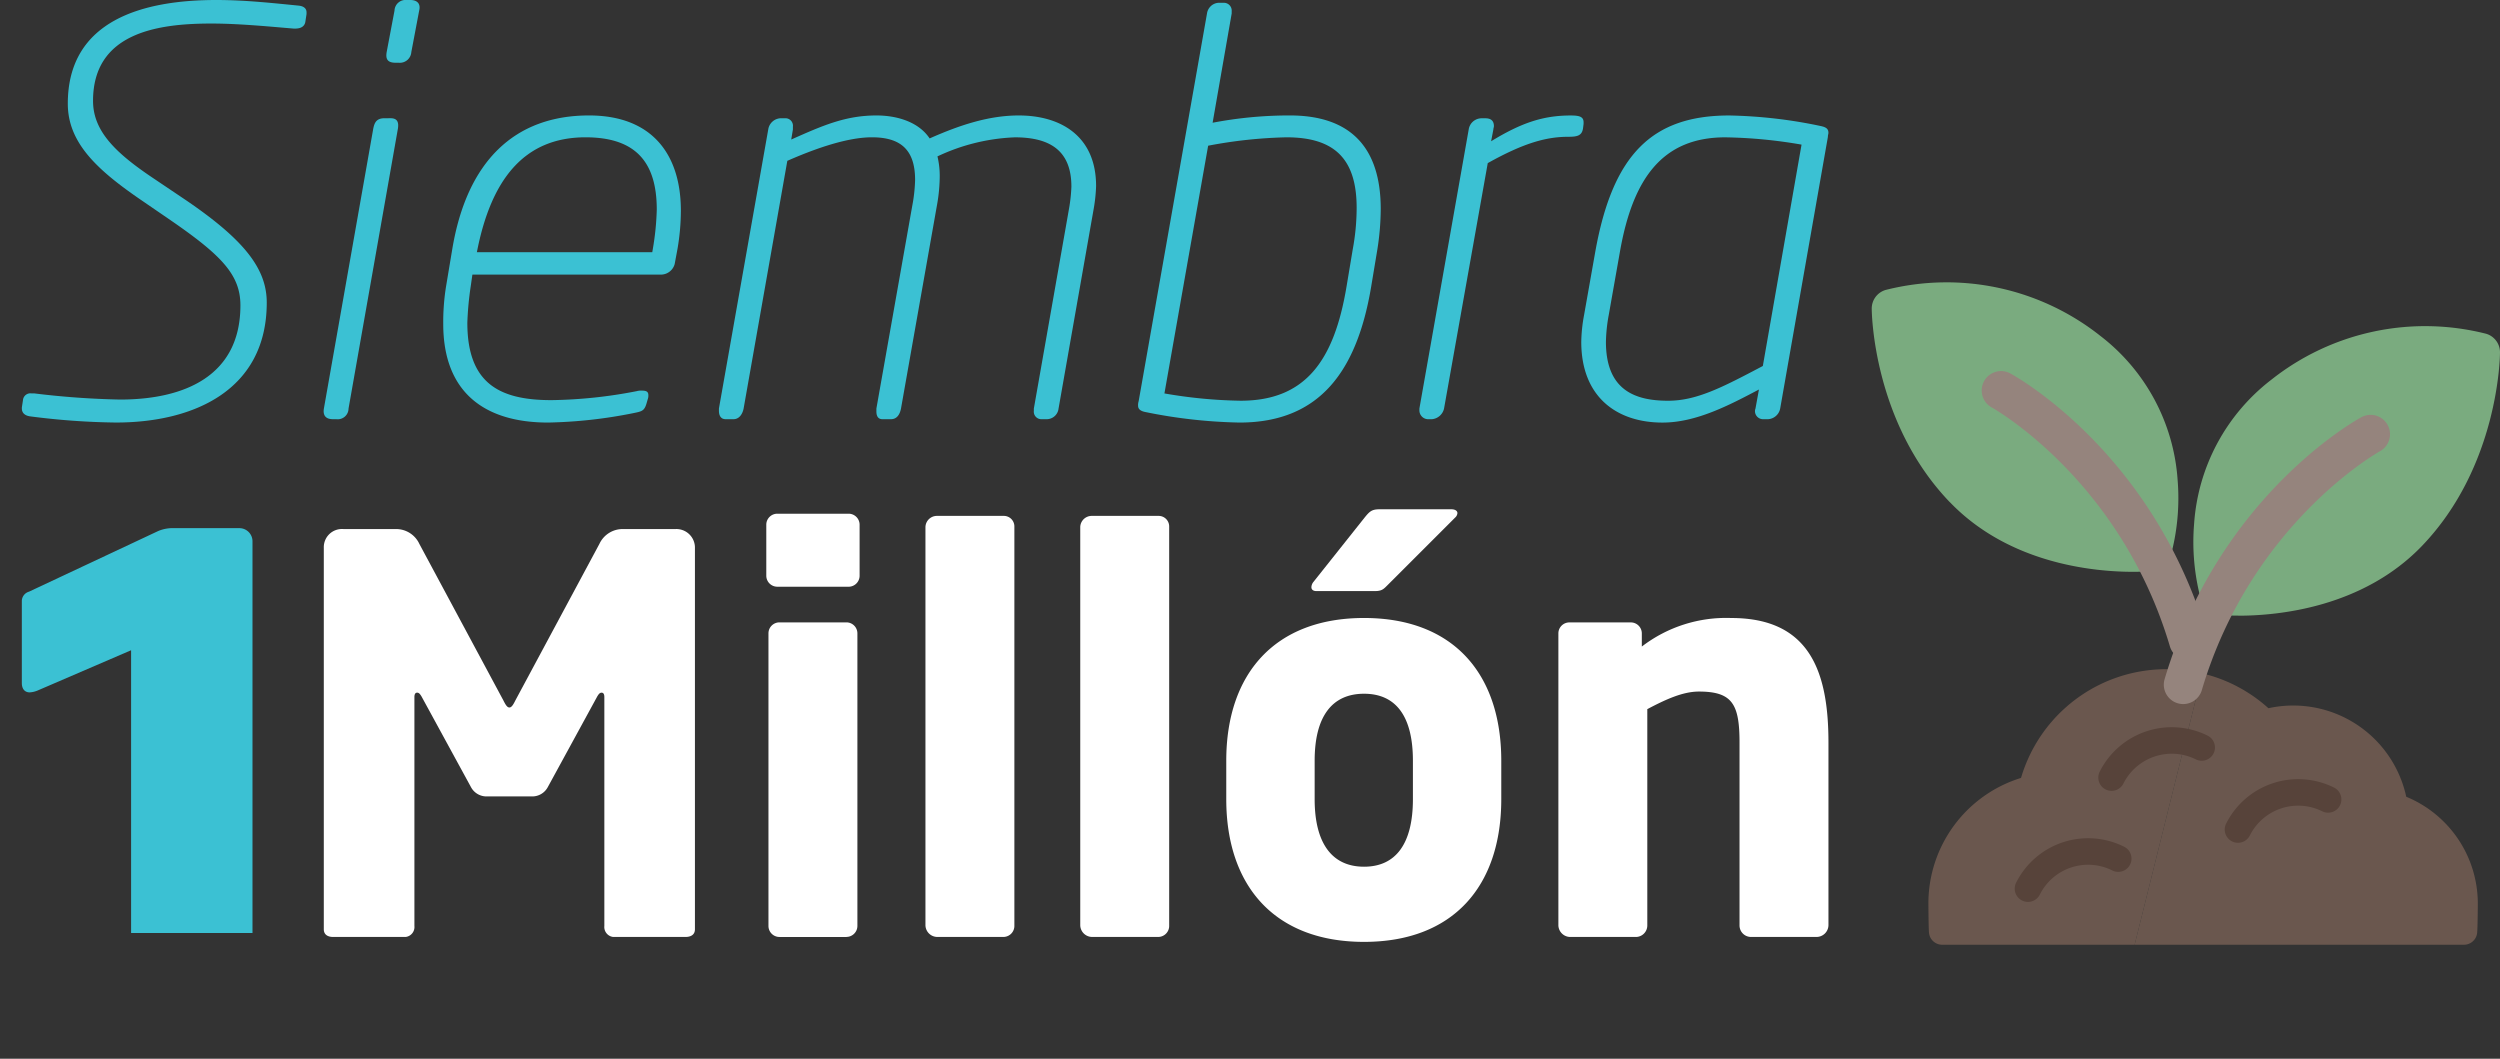<svg id="logo-Siembra1MillónDeArboles_" data-name="logo-Siembra1MillónDeArboles " xmlns="http://www.w3.org/2000/svg" xmlns:xlink="http://www.w3.org/1999/xlink" width="355.246" height="150.442" viewBox="0 0 355.246 150.442">
  <rect x="0" y="0" width="355.246" height="150.442" fill="#333333" stroke="none"/>
  <defs>
    <clipPath id="clip-path">
      <rect id="Rectangle_2" data-name="Rectangle 2" width="355.246" height="150.442" fill="none"/>
    </clipPath>
    <clipPath id="clip-path-2">
      <rect id="Rectangle_3" data-name="Rectangle 3" width="35.88" height="58.398" fill="none"/>
    </clipPath>
  </defs>
  <g id="Group_2" data-name="Group 2" transform="translate(0 0)">
    <g id="Group_1" data-name="Group 1" clip-path="url(#clip-path)">
      <path id="Path_1" data-name="Path 1" d="M288.749,96.444a16.434,16.434,0,0,0-19.586-12.582,21.427,21.427,0,0,0-9.4-4.951l-9.615,38.56h46.8a1.887,1.887,0,0,0,1.875-1.684c.075-.713.095-4.113.095-4.145a16.414,16.414,0,0,0-10.173-15.2" transform="translate(53.176 16.775)" fill="#6a574e"/>
      <path id="Path_2" data-name="Path 2" d="M259.852,78.421a21.518,21.518,0,0,0-20.706,15.451,18.666,18.666,0,0,0-13.163,17.875c0,.032.021,3.412.084,4.118a1.883,1.883,0,0,0,1.876,1.711H255.29l9.615-38.56a21.735,21.735,0,0,0-5.052-.594" transform="translate(48.039 16.67)" fill="#6a574e"/>
      <path id="Path_3" data-name="Path 3" d="M247.776,94.265a1.886,1.886,0,0,1-1.683-2.728,11.458,11.458,0,0,1,15.357-5.109,1.884,1.884,0,0,1-1.687,3.369,7.686,7.686,0,0,0-10.3,3.428,1.882,1.882,0,0,1-1.685,1.04" transform="translate(52.271 18.115)" fill="#57433a"/>
      <path id="Path_4" data-name="Path 4" d="M262.591,100.351a1.886,1.886,0,0,1-1.683-2.728,11.458,11.458,0,0,1,15.357-5.109,1.884,1.884,0,0,1-1.687,3.369,7.686,7.686,0,0,0-10.3,3.428,1.882,1.882,0,0,1-1.686,1.04" transform="translate(55.42 19.409)" fill="#57433a"/>
      <path id="Path_5" data-name="Path 5" d="M237.98,107.281a1.886,1.886,0,0,1-1.683-2.728,11.439,11.439,0,0,1,15.357-5.109,1.884,1.884,0,1,1-1.688,3.369,7.671,7.671,0,0,0-10.3,3.428,1.882,1.882,0,0,1-1.685,1.04" transform="translate(50.189 20.88)" fill="#57433a"/>
      <path id="Path_6" data-name="Path 6" d="M297.366,41.453A32.629,32.629,0,0,0,269.344,47.5c-14.482,11.374-9.02,28.51-9.02,28.51s16.467,1.7,26.707-8.945,10.335-25.613,10.335-25.613" transform="translate(55.124 8.609)" fill="#7aab7f"/>
      <path id="Path_7" data-name="Path 7" d="M263.455,79.358c-1.688,0-2.761-.1-2.931-.12a2.758,2.758,0,0,1-2.343-1.9,31.555,31.555,0,0,1-1.042-11.041,28.227,28.227,0,0,1,10.986-20.473,35.189,35.189,0,0,1,30.536-6.513,2.755,2.755,0,0,1,1.943,2.649c0,.656-.225,16.2-11.1,27.506-8.459,8.794-20.529,9.9-26.046,9.9M263,73.833c4.38.046,15.312-.686,22.532-8.192,7.14-7.422,8.951-17.223,9.411-21.532a29.841,29.841,0,0,0-23.409,6.045c-10.277,8.07-9.373,19.3-8.534,23.679" transform="translate(54.641 8.123)" fill="#7aab7f"/>
      <path id="Path_8" data-name="Path 8" d="M256.328,89.712a2.757,2.757,0,0,1-2.643-3.54c7.7-25.973,27.133-36.774,27.956-37.221a2.755,2.755,0,0,1,2.634,4.841c-.182.1-18.281,10.246-25.305,33.947a2.757,2.757,0,0,1-2.641,1.973" transform="translate(53.903 10.335)" fill="#95847d"/>
      <path id="Path_9" data-name="Path 9" d="M221.613,36.323a32.629,32.629,0,0,1,28.021,6.048c14.482,11.374,9.02,28.51,9.02,28.51s-16.467,1.7-26.707-8.945-10.335-25.613-10.335-25.613" transform="translate(47.109 7.519)" fill="#7aab7f"/>
      <path id="Path_10" data-name="Path 10" d="M230.445,64.332c-10.879-11.31-11.1-26.85-11.1-27.506a2.752,2.752,0,0,1,1.943-2.649,35.19,35.19,0,0,1,30.535,6.514,28.22,28.22,0,0,1,10.987,20.473A31.511,31.511,0,0,1,261.763,72.2a2.753,2.753,0,0,1-2.341,1.9c-.17.018-1.244.121-2.932.121-5.516,0-17.587-1.1-26.045-9.9m17.97-19.308a29.839,29.839,0,0,0-23.409-6.043c.458,4.307,2.271,14.11,9.41,21.532,7.221,7.506,18.153,8.237,22.533,8.191.839-4.381,1.742-15.61-8.534-23.679" transform="translate(46.626 7.033)" fill="#7aab7f"/>
      <path id="Path_11" data-name="Path 11" d="M261.615,84.582a2.757,2.757,0,0,0,2.643-3.54c-7.7-25.973-27.133-36.774-27.956-37.221a2.755,2.755,0,0,0-2.634,4.841c.182.1,18.281,10.246,25.305,33.947a2.757,2.757,0,0,0,2.641,1.973" transform="translate(49.367 9.244)" fill="#95847d"/>
      <path id="Path_12" data-name="Path 12" d="M43.015,1.99l-.159,1.036c-.08.717-.638,1.036-1.433,1.036h-.239c-2.947-.239-7.645-.717-11.707-.717-7.724,0-16.8,1.353-16.8,10.99,0,4.3,3.185,7.405,8.681,11.07L25.5,28.19C34.255,34.083,37.361,38.224,37.361,43c0,12.423-10.353,17.042-21.421,17.042a102.673,102.673,0,0,1-12.184-.875c-.638-.08-1.194-.4-1.194-1.116v-.158l.159-1.036A1.054,1.054,0,0,1,3.914,55.9h.4a118.246,118.246,0,0,0,12.183.877c9.159,0,17.122-3.344,17.122-13.38,0-4.379-2.706-7.166-10.272-12.343L19.284,28.27C13.153,24.049,9.091,20.227,9.091,14.732,9.091,2.787,19.921,0,30.193,0,34.414,0,38.555.477,41.9.8c.715.08,1.114.4,1.114.956V1.99Z" transform="translate(0.544 0)" fill="#3bc1d3"/>
      <path id="Path_13" data-name="Path 13" d="M47.438,16.8c.956,0,1.194.557,1.036,1.513L41.465,58.053a1.538,1.538,0,0,1-1.752,1.513h-.477c-1.036,0-1.434-.558-1.274-1.513l7.007-39.737c.159-.8.4-1.513,1.593-1.513Zm.717-7.884c-1.194,0-1.434-.558-1.274-1.513l1.114-5.892A1.577,1.577,0,0,1,49.747,0h.478C51.26,0,51.738.557,51.5,1.513L50.385,7.405a1.633,1.633,0,0,1-1.752,1.513Z" transform="translate(8.063 0)" fill="#3bc1d3"/>
      <path id="Path_14" data-name="Path 14" d="M85.231,32.482l-.4,2.151a2.033,2.033,0,0,1-1.911,1.512H56.084l-.239,1.673a44.6,44.6,0,0,0-.478,5.175c0,8.6,4.539,10.99,11.945,10.99a67.328,67.328,0,0,0,12.105-1.274,2.215,2.215,0,0,1,.715-.079c.558,0,.956.079.956.637a1.367,1.367,0,0,1-.079.558l-.16.558c-.318,1.114-.637,1.194-1.831,1.433a67.073,67.073,0,0,1-12.184,1.353c-8.76,0-14.892-4.061-14.892-14.015a31.909,31.909,0,0,1,.4-5.335l.877-5.257c2.07-12.5,8.838-19.033,19.43-19.033,9.079,0,13.061,5.654,13.061,13.538a32.6,32.6,0,0,1-.478,5.414M72.17,16.634c-8.84,0-13.378,6.132-15.369,15.927l-.08.4H81.646l.08-.478a38.633,38.633,0,0,0,.558-5.574c0-6.61-2.867-10.273-10.114-10.273" transform="translate(11.042 2.876)" fill="#3bc1d3"/>
      <path id="Path_15" data-name="Path 15" d="M137.526,26.668l-5.016,28.509a1.7,1.7,0,0,1-1.593,1.513h-.8A1.066,1.066,0,0,1,129,55.5v-.318l5.016-28.509a22.946,22.946,0,0,0,.319-3.027c0-5.176-3.105-7.007-8.043-7.007a28.225,28.225,0,0,0-10.99,2.708,12.014,12.014,0,0,1,.319,3.105,24.018,24.018,0,0,1-.4,3.9l-5.1,28.828c-.159.8-.557,1.513-1.433,1.513H107.5c-.717,0-.875-.558-.875-1.116v-.4l5.1-28.828a22.337,22.337,0,0,0,.4-3.663c0-4.221-1.991-6.052-6.132-6.052-3.5,0-8.043,1.592-12.024,3.344l-6.212,35.2c-.159.8-.638,1.513-1.433,1.513H85.206c-.717,0-.956-.558-.956-1.2v-.318L91.257,15.52a1.866,1.866,0,0,1,1.753-1.593h.637a1.065,1.065,0,0,1,1.114,1.194v.4l-.239,1.432c4.46-1.99,7.725-3.423,12.105-3.423,2.867,0,5.972.875,7.564,3.264,4.3-1.911,8.442-3.264,12.663-3.264,5.893,0,10.99,2.867,10.99,10.033a22.914,22.914,0,0,1-.319,3.107" transform="translate(17.909 2.876)" fill="#3bc1d3"/>
      <path id="Path_16" data-name="Path 16" d="M167.372,35.368l-.875,5.257c-1.991,11.944-7.248,19.35-18.715,19.35a73.082,73.082,0,0,1-13.457-1.512c-.718-.16-.956-.479-.956-.877a1.768,1.768,0,0,1,.079-.637l9.715-55.108A1.775,1.775,0,0,1,144.756.328h.8a1.109,1.109,0,0,1,1.114,1.2v.318L143.96,17.371a57.953,57.953,0,0,1,10.99-1.036c8.521,0,12.9,4.46,12.9,13.3a37.837,37.837,0,0,1-.478,5.734m-12.9-15.927a66.306,66.306,0,0,0-11.148,1.194l-6.212,35.2a68.5,68.5,0,0,0,10.831,1.036c9.237,0,13.3-5.733,15.05-16.245l.877-5.257a32.543,32.543,0,0,0,.557-5.893c0-6.769-2.947-10.034-9.954-10.034" transform="translate(28.351 0.07)" fill="#3bc1d3"/>
      <path id="Path_17" data-name="Path 17" d="M189.666,14.723l-.079.637c-.16,1.036-.8,1.2-2.071,1.2-3.027,0-6.212.8-11.467,3.743l-6.212,34.879a1.942,1.942,0,0,1-1.752,1.513h-.477a1.257,1.257,0,0,1-1.274-1.273v-.24l7.007-39.657a1.864,1.864,0,0,1,1.751-1.592h.638c.717,0,1.194.318,1.194,1.114,0,.16-.079.318-.079.478l-.319,1.672c4.3-2.628,7.405-3.663,11.307-3.663,1.2,0,1.832.159,1.832.956Z" transform="translate(35.359 2.876)" fill="#3bc1d3"/>
      <path id="Path_18" data-name="Path 18" d="M220.351,16.556,213.581,55.1a1.864,1.864,0,0,1-1.752,1.592h-.637a1.151,1.151,0,0,1-1.2-1.274c0-.079.08-.239.08-.318l.478-2.628c-4.22,2.23-8.918,4.7-13.7,4.7-6.531,0-11.547-3.663-11.547-11.467a22.279,22.279,0,0,1,.4-3.822l1.593-9c2.469-13.776,8.042-19.35,19.033-19.35a68.5,68.5,0,0,1,13.059,1.513c.717.159,1.036.4,1.036.956,0,.159-.079.318-.079.558m-14.574.079c-8.918,0-13.139,5.813-14.972,16.245l-1.592,9a23.112,23.112,0,0,0-.4,3.822c0,6.929,4.22,8.362,8.838,8.362,4.061,0,7.725-1.911,13.458-4.938l5.5-31.455a68.533,68.533,0,0,0-10.831-1.036" transform="translate(39.393 2.876)" fill="#3bc1d3"/>
      <path id="Path_19" data-name="Path 19" d="M89.355,119.959h-10.3A1.424,1.424,0,0,1,77.81,118.4V85.871c0-.546-.234-.624-.39-.624-.234,0-.39.155-.623.546L69.776,98.663a2.5,2.5,0,0,1-2.34,1.325H61.194a2.5,2.5,0,0,1-2.339-1.325L51.834,85.792c-.234-.39-.39-.546-.624-.546-.156,0-.39.079-.39.624V118.4a1.424,1.424,0,0,1-1.248,1.561h-10.3c-.623,0-1.327-.234-1.327-1.091V64.653A2.583,2.583,0,0,1,40.758,62H48.09a3.64,3.64,0,0,1,3.432,2.106L63.457,86.338c.312.624.546,1.014.858,1.014s.546-.389.857-1.014L77.108,64.106A3.64,3.64,0,0,1,80.54,62h7.332a2.643,2.643,0,0,1,2.81,2.73v54.138c0,.857-.7,1.091-1.327,1.091" transform="translate(8.067 13.18)" fill="#fff"/>
      <path id="Path_20" data-name="Path 20" d="M101.5,70.574H91.358A1.565,1.565,0,0,1,89.8,69.013V61.759A1.565,1.565,0,0,1,91.358,60.2H101.5a1.565,1.565,0,0,1,1.559,1.561v7.255a1.565,1.565,0,0,1-1.559,1.561m-.313,49.768H91.669a1.565,1.565,0,0,1-1.561-1.561V77.2a1.564,1.564,0,0,1,1.561-1.559h9.516a1.564,1.564,0,0,1,1.561,1.559v41.577a1.565,1.565,0,0,1-1.561,1.561" transform="translate(19.089 12.797)" fill="#fff"/>
      <path id="Path_21" data-name="Path 21" d="M119.605,120.287h-9.516a1.7,1.7,0,0,1-1.638-1.638V62.015a1.633,1.633,0,0,1,1.638-1.559h9.516a1.5,1.5,0,0,1,1.482,1.559v56.633a1.569,1.569,0,0,1-1.482,1.638" transform="translate(23.054 12.851)" fill="#fff"/>
      <path id="Path_22" data-name="Path 22" d="M137.747,120.287H128.23a1.7,1.7,0,0,1-1.638-1.638V62.015a1.633,1.633,0,0,1,1.638-1.559h9.516a1.5,1.5,0,0,1,1.482,1.559v56.633a1.569,1.569,0,0,1-1.482,1.638" transform="translate(26.91 12.851)" fill="#fff"/>
      <path id="Path_23" data-name="Path 23" d="M163.281,121.152c-12.636,0-19.579-7.878-19.579-20.282V95.41c0-12.4,6.943-20.282,19.579-20.282s19.5,7.878,19.5,20.282v5.46c0,12.4-6.864,20.282-19.5,20.282m12.95-60.3-9.518,9.516c-.624.623-.859.936-1.872.936H156.5c-.468,0-.7-.234-.7-.546a1.261,1.261,0,0,1,.312-.781l7.255-9.126c.7-.859,1.014-1.17,2.106-1.17h10.218c.547,0,.858.233.858.544a.94.94,0,0,1-.312.626M170.225,95.41c0-6.319-2.418-9.518-6.943-9.518s-7.02,3.2-7.02,9.518v5.46c0,6.319,2.5,9.6,7.02,9.6s6.943-3.276,6.943-9.6Z" transform="translate(30.548 12.687)" fill="#fff"/>
      <path id="Path_24" data-name="Path 24" d="M219.361,117.743h-9.437a1.634,1.634,0,0,1-1.561-1.638V90.129c0-5.46-1.014-7.255-5.773-7.255-2.261,0-4.679,1.093-7.332,2.5v30.734a1.634,1.634,0,0,1-1.559,1.638h-9.439a1.7,1.7,0,0,1-1.638-1.638v-41.5a1.564,1.564,0,0,1,1.559-1.559h8.737a1.564,1.564,0,0,1,1.561,1.559v1.872a19.66,19.66,0,0,1,12.715-4.056C218.5,72.422,221,80.3,221,90.129v25.976a1.7,1.7,0,0,1-1.639,1.638" transform="translate(38.821 15.395)" fill="#fff"/>
    </g>
  </g>
  <g id="Group_4" data-name="Group 4" transform="translate(0 74.179)">
    <g id="Group_3" data-name="Group 3" clip-path="url(#clip-path-2)">
      <path id="Path_25" data-name="Path 25" d="M18.085,122.876V79.243L4.893,84.925a3.494,3.494,0,0,1-1.217.306c-.711,0-1.117-.508-1.117-1.32V72.343a1.4,1.4,0,0,1,1.015-1.421L21.941,62.3a5.35,5.35,0,0,1,2.334-.405h9.132a1.865,1.865,0,0,1,1.928,1.928v59.056h13.5a1.951,1.951,0,0,1,2.03,1.928v10.452a2.035,2.035,0,0,1-2.03,2.029H4.589a2.036,2.036,0,0,1-2.03-2.029V124.8a1.952,1.952,0,0,1,2.03-1.928Z" transform="translate(0.544 -61.023)" fill="#3bc1d3"/>
    </g>
  </g>
</svg>
